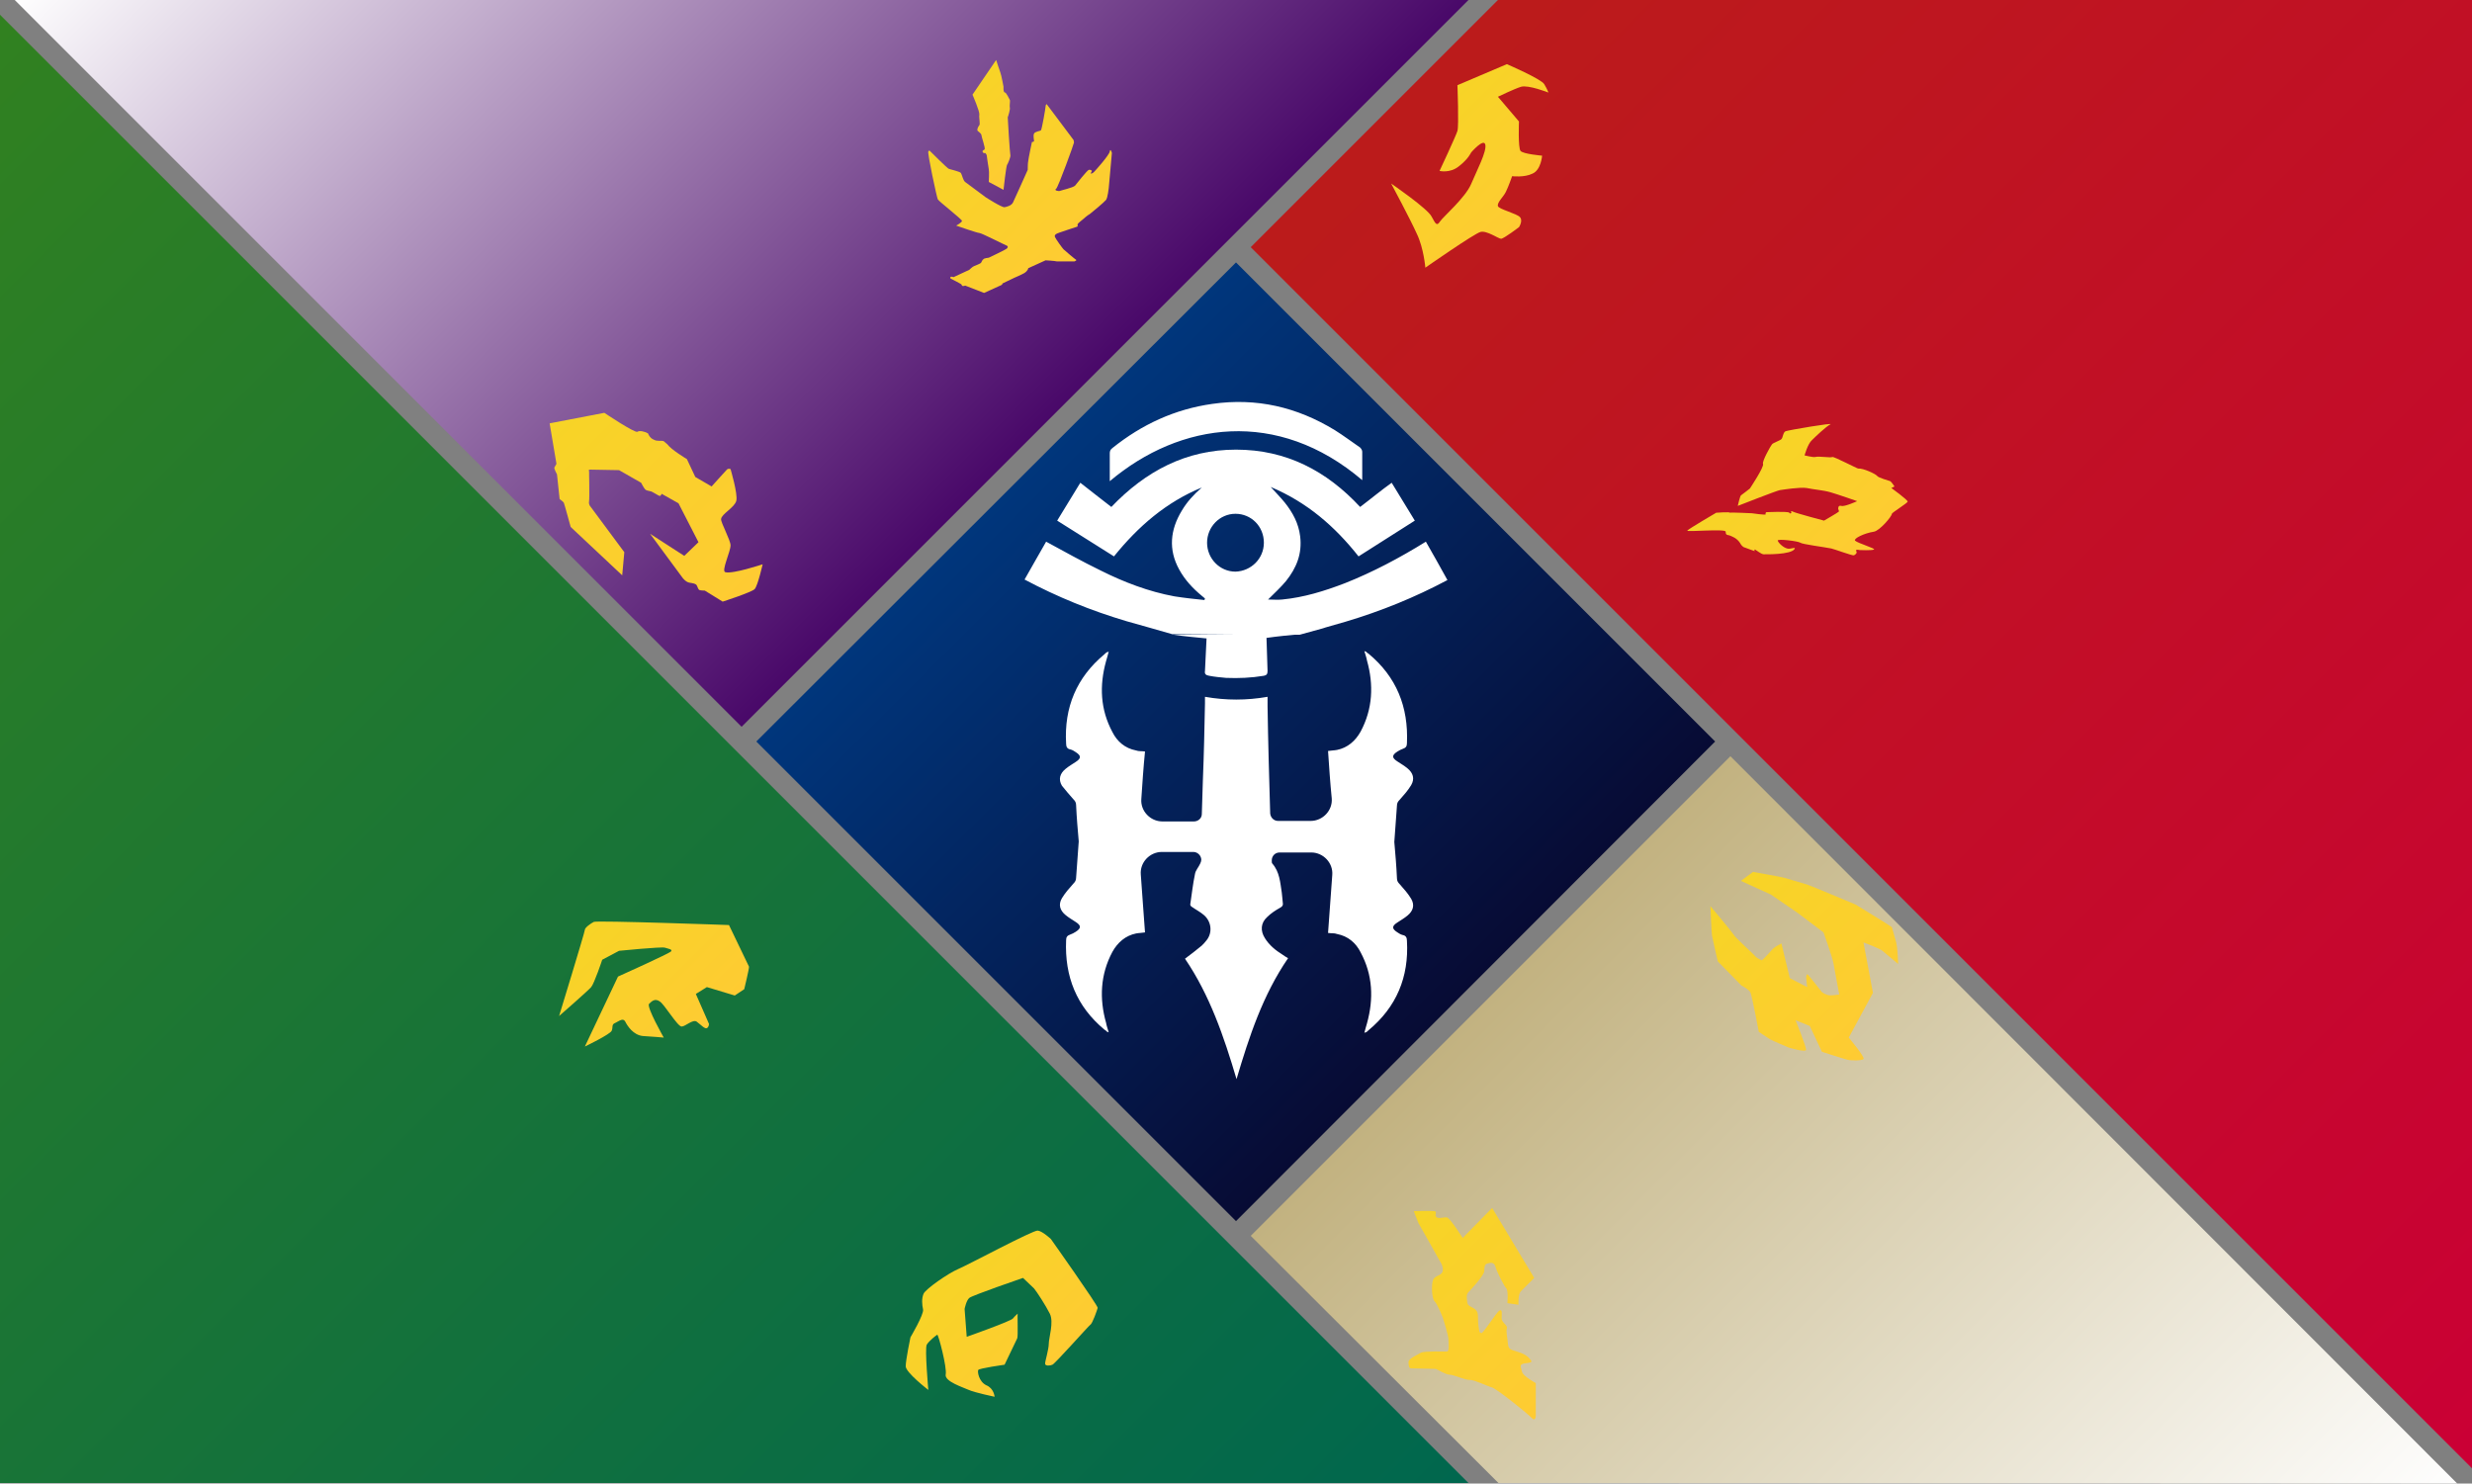 <svg enable-background="new 0 0 470 282.1" viewBox="0 0 470 282.1" xmlns="http://www.w3.org/2000/svg" xmlns:xlink="http://www.w3.org/1999/xlink"><rect x="0" y="0" width="470" height="282.1" fill="#808080" stroke="none"/><linearGradient id="a" gradientUnits="userSpaceOnUse" x1="71.917" x2="210.104" y1="-69.088" y2="69.099"><stop offset="0" stop-color="#fefefe"/><stop offset="1" stop-color="#490869"/></linearGradient><linearGradient id="b" gradientUnits="userSpaceOnUse" x1="421.6" x2="283.39" y1="327.627" y2="189.417"><stop offset="0" stop-color="#fefefe"/><stop offset="1" stop-color="#c2b280"/></linearGradient><linearGradient id="c" gradientUnits="userSpaceOnUse" x1="307.613" x2="539.796" y1="-22.753" y2="209.43"><stop offset=".008" stop-color="#bb1b1b"/><stop offset="1" stop-color="#ca0035"/></linearGradient><linearGradient id="d" gradientUnits="userSpaceOnUse" x1="-69.804" x2="209.412" y1="72.632" y2="351.847"><stop offset="0" stop-color="#318120"/><stop offset="1" stop-color="#00674e"/></linearGradient><linearGradient id="e" gradientUnits="userSpaceOnUse" x1="189.417" x2="280.562" y1="95.443" y2="186.588"><stop offset="0" stop-color="#00367c"/><stop offset="1" stop-color="#070b34"/></linearGradient><linearGradient id="f"><stop offset="0" stop-color="#f7d426"/><stop offset="1" stop-color="#fecb33"/></linearGradient><linearGradient id="g" gradientUnits="userSpaceOnUse" x1="106.844" x2="142.175" xlink:href="#f" y1="77.866" y2="113.197"/><linearGradient id="h" gradientUnits="userSpaceOnUse" x1="332.814" x2="352.442" xlink:href="#f" y1="88.737" y2="108.365"/><linearGradient id="i" gradientUnits="userSpaceOnUse" x1="180.265" x2="204.69" xlink:href="#f" y1="24.977" y2="49.402"/><linearGradient id="j" gradientUnits="userSpaceOnUse" x1="183.242" x2="196.276" xlink:href="#f" y1="17.539" y2="30.573"/><linearGradient id="k" gradientUnits="userSpaceOnUse" x1="329.267" x2="358.278" xlink:href="#f" y1="168.342" y2="197.353"/><linearGradient id="l" gradientUnits="userSpaceOnUse" x1="265.091" x2="296.515" xlink:href="#f" y1="234.076" y2="265.5"/><linearGradient id="m" gradientUnits="userSpaceOnUse" x1="179.874" x2="198.995" xlink:href="#f" y1="241.823" y2="260.944"/><linearGradient id="n" gradientUnits="userSpaceOnUse" x1="112.592" x2="133.571" xlink:href="#f" y1="175.206" y2="196.186"/><linearGradient id="o" gradientUnits="userSpaceOnUse" x1="271.084" x2="290.557" xlink:href="#f" y1="22.251" y2="41.724"/><g clip-rule="evenodd" fill-rule="evenodd"><path d="m141 138.2 138.2-138.2h-276.4z" fill="url(#a)"/><path d="m467.2 282.1-138.2-138.3-91.2 91.2 47.1 47z" fill="url(#b)"/><path d="m284.8 0-47 47 91.2 91.2 141 141v-279.2z" fill="url(#c)"/><path d="m232.2 235-94-94-138.2-138.2v279.2h279.2z" fill="url(#d)"/><path d="m143.8 141 91.2 91.2 91.1-91.2-91.1-91.1z" fill="url(#e)"/></g><path d="m222.9 120.6c-8.7-2.5 0 0-8.8-2.5-6.7-2-13.1-4.6-19.3-7.9 1.4-2.5 2.8-4.9 4.1-7.2 3.5 1.9 6.9 3.8 10.4 5.5 4.4 2.2 9.1 4 14 4.9 1.9.3 3.8.5 5.7.7 0-.1.1-.2.1-.3-.2-.2-.4-.3-.6-.5-1.7-1.4-3.2-3-4.3-5-2.1-3.8-1.7-7.6.5-11.2 1-1.7 2.3-3.1 3.8-4.4-6.8 2.8-12.1 7.4-16.7 13.1-3.6-2.3-7.2-4.5-10.8-6.8 1.5-2.4 2.9-4.8 4.4-7.2 2 1.6 4 3.1 5.9 4.6 6.5-6.8 14.2-10.9 23.7-10.9s17.2 4 23.6 10.9c2-1.5 3.9-3.1 6-4.6 1.5 2.4 2.9 4.8 4.4 7.2-3.6 2.3-7.1 4.5-10.7 6.8-4.5-5.7-9.8-10.3-16.7-13.2.9 1 1.9 2 2.7 3 1.5 1.9 2.6 3.9 2.9 6.4.4 3.3-.7 6-2.7 8.5-1 1.2-2.2 2.3-3.4 3.5.9 0 1.8.1 2.7 0 4.1-.4 8-1.6 11.9-3.1 5.3-2.1 10.4-4.8 15.4-7.9 1.4 2.4 2.7 4.8 4.1 7.3-6.2 3.3-12.6 5.9-19.3 7.9-8.8 2.5 0 .1-8.8 2.5m0-.1c-2.1.2-4.2.4-6.3.7.1 2.1.1 4.2.2 6.3 0 .6-.2.8-.7.9-2.4.4-4.8.5-7.2.4-1.1-.1-2.2-.2-3.2-.4-.6-.1-.9-.3-.8-.9.1-2 .2-4.1.3-6.2-2.1-.2-4.2-.4-6.3-.7m17.2-17.5c0-3.1-2.4-5.5-5.4-5.5s-5.4 2.5-5.4 5.5 2.4 5.5 5.4 5.5c3-.1 5.4-2.5 5.4-5.5z" fill="#fff"/><path d="m259 91.3c-16.1-13.7-34.6-11.1-48 .2 0-1 0-2 0-3 0-.8 0-1.5 0-2.3 0-.4.1-.7.5-1 5.6-4.5 11.9-7.4 19-8.4 8.4-1.2 16.1.6 23.3 5 1.6 1 3.2 2.2 4.8 3.3.2.2.4.5.4.8z" fill="#fff"/><path d="m204.1 152c.3.3.5.6.5 1.1.1 2.3.3 4.6.5 6.9-.2 2.3-.3 4.6-.5 6.9 0 .5-.2.8-.5 1.1-.8.9-1.6 1.8-2.2 2.8-.7 1.2-.4 2.3.7 3.2.6.5 1.3.9 1.9 1.3 1.1.7 1.1 1.2 0 1.9-.3.2-.7.4-1 .5-.6.2-.8.5-.8 1.1-.3 6.9 2 12.6 7.3 17 .2.1.3.2.5.4 0 0 .1 0 .3.1-.2-.7-.4-1.2-.5-1.8-1.3-4.6-1.1-9.2 1.2-13.5 1-1.8 2.5-3.1 4.5-3.5.5-.1 1.1-.1 1.7-.2-.3-3.6-.5-7.3-.8-11-.2-2.3 1.7-4.3 4-4.3h6c.8 0 1.5.7 1.5 1.5 0 .2-.1.5-.2.7-.3.7-.9 1.3-1 2-.4 1.9-.6 3.8-.9 5.8 0 .2.2.4.4.5.7.5 1.5.9 2.2 1.5 1.4 1.2 1.7 3.3.5 4.8-.3.4-.6.7-.9 1-1.1.9-2.1 1.7-3.2 2.5 4.7 6.9 7.4 14.8 9.8 22.9 2.4-8.1 5-16 9.8-23-.4-.2-.8-.5-1.1-.7-1.3-.8-2.5-1.8-3.3-3.1-.9-1.4-.8-2.9.4-4 .7-.7 1.6-1.3 2.5-1.8.4-.2.6-.5.5-.9-.1-.7-.1-1.4-.2-2-.3-1.9-.4-3.9-1.8-5.5-.1-.1-.1-.3-.1-.5v-.1c0-.8.6-1.5 1.5-1.5h6c2.3 0 4.2 2 4 4.3-.3 3.7-.5 7.3-.8 11 .6.1 1.2 0 1.7.2 2.1.4 3.6 1.7 4.5 3.5 2.3 4.3 2.5 8.8 1.2 13.5-.2.6-.3 1.1-.5 1.8.2-.1.2-.1.3-.1.2-.1.3-.2.5-.4 5.3-4.4 7.7-10.1 7.3-17 0-.6-.2-1-.8-1.1-.4-.1-.7-.3-1-.5-1.1-.7-1.1-1.2 0-1.9.6-.4 1.3-.8 1.9-1.3 1.1-.9 1.4-2 .7-3.2-.6-1-1.4-1.9-2.2-2.8-.3-.3-.5-.6-.5-1.1-.1-2.3-.3-4.6-.5-6.9.2-2.3.3-4.6.5-6.9 0-.5.2-.8.5-1.1.8-.9 1.6-1.8 2.2-2.8.7-1.2.4-2.3-.7-3.2-.6-.5-1.3-.9-1.9-1.3-1.1-.7-1.1-1.2 0-1.9.3-.2.7-.4 1-.5.6-.2.8-.5.8-1.1.3-6.9-2-12.6-7.3-17-.2-.1-.3-.2-.5-.4 0 0-.1 0-.3-.1.2.7.4 1.2.5 1.8 1.3 4.6 1.1 9.2-1.2 13.5-1 1.8-2.5 3.1-4.5 3.5-.5.1-1.1.1-1.7.2.2 3 .4 6 .7 9 .2 2.3-1.7 4.3-4 4.3h-6.2c-.8 0-1.4-.6-1.5-1.4-.2-6.8-.4-13.6-.5-20.4 0-.6 0-1.2 0-1.8-4 .7-7.9.7-11.9 0v1.3c-.1 4.9-.2 9.7-.4 14.6-.1 2.1-.1 4.3-.2 6.4 0 .8-.7 1.4-1.5 1.4h-6c-2.3 0-4.2-2-4-4.3.2-3 .4-6 .7-9-.6-.1-1.2 0-1.7-.2-2.1-.4-3.6-1.7-4.5-3.5-2.3-4.3-2.5-8.8-1.2-13.5.2-.6.3-1.1.5-1.8-.2.1-.2.1-.3.1-.2.1-.3.2-.5.4-5.3 4.4-7.7 10.1-7.3 17 0 .6.2 1 .8 1.1.4.1.7.3 1 .5 1.1.7 1.1 1.2 0 1.9-.6.4-1.3.8-1.9 1.3-1.1.9-1.4 2-.7 3.2.7.9 1.5 1.8 2.2 2.6z" fill="#fff"/><path d="m126.9 84.5c.7 1 3.7 2.8 3.7 2.8l1.6 3.4 3.1 1.8s2.6-2.9 2.9-3.2.7-.1.7-.1 1.4 4.7 1.1 6-2.8 2.5-2.9 3.5c-.1.6 1.8 4 1.8 5 0 1.2-1.8 4.9-1 5.1 1.4.4 7.1-1.5 7.1-1.5s-.9 4-1.5 4.7c-.5.6-6.1 2.4-6.1 2.4l-3.4-2.1s-.7 0-1-.1-.4-.8-.6-1-.6-.3-1.3-.4-1.3-.9-1.3-.9l-6.2-8.4 6.5 4.2 2.7-2.6-3.8-7.4-3.2-1.8s-.1.3-.3.4-1.5-.9-1.9-.9c-.4-.1-.6-.1-.9-.3-.3-.3-.8-1.3-.8-1.3l-4.2-2.4s-5.1-.1-5.5-.1-.2.3-.2.3.1 5.3 0 5.7.1.8.1.8l6.6 8.9-.4 4.4-9.8-9.2s-1.2-4.4-1.3-4.6-.8-.7-.8-.7l-.5-4.7s-.6-1.1-.5-1.3.4-.7.4-.7l-1.3-7.7 10.4-2s5.8 3.9 6.3 3.6c.4-.3 1.5 0 2 .3 0 0 .3.9 1.1 1.2.7.4 1.5.1 1.9.3.1.1.7.6.7.6z" fill="url(#g)"/><path d="m326.3 97.5s-5.3 3.1-5.5 3.4 7.3-.4 7.3.2.2.6.7.7c.5.2 1.4.5 2 1.4.5.9.9.9.9.9l1.9.7s-.1-.4.1-.3 1.2.9 1.6.9 5.2.1 5.9-1c.3-.5-.8.1-1.4-.1-.8-.2-1.7-1.1-1.8-1.5s3.9.1 4.3.4 4.4.8 5.9 1.1c.5.1 4 1.4 4.3 1.3.5-.3.6-.5.4-.9-.1-.3.7-.1.7-.1s2.3.1 2.7-.1-3.1-1.2-3.6-1.7c-.3-.4 1.7-1.4 3.6-1.7 1.1-.2 3.4-2.9 3.4-3.4 0-.2 2.9-2 3-2.3s-3.1-2.6-3.1-2.6l.6-.3s-.6-.9-.8-1-2.2-.6-2.5-1-2.7-1.5-3.6-1.4c-.2 0-4.6-2.3-4.9-2.2-.4.2-2.4-.2-3.3 0-.3.1-2-.3-2-.3s.6-2.2 1.4-2.9c.7-.7 2.7-2.6 3.5-3s-8 1.1-8.5 1.3-.5 1.2-.8 1.5-1.6.7-1.8 1c-.2.2-1.9 3.2-1.7 3.7.3.5-2.5 4.7-2.5 4.7s-1.4 1.1-1.7 1.3c-.2.2-.6 2-.6 2s7.4-2.9 8-3c.7-.1 3.8-.6 5.1-.4 1.4.3 3.1.4 4.5.8s5.1 1.7 5.1 1.7-2.4 1.1-3 .9c-.7-.2-.6.6-.6.6s.2.4.1.5c-.2.2-2.8 1.7-2.8 1.7s-5.3-1.4-5.9-1.7-.3.2-.3.2-.2.3-.4 0-4.4-.1-4.4-.1-.2.2-.1.4-2.6-.2-2.6-.2-4-.2-4.2-.1c0-.2-2.6 0-2.6 0z" fill="url(#h)"/><path d="m198.8 49.5-3.3 1.5s0 .4-.7.9c-.7.4-1.9.9-1.9.9l-2.3 1.1s0 .2-.2.3-3.3 1.5-3.3 1.5l-3.6-1.4s-.2.1-.4.1-.3-.3-.3-.3c0-.1-2-1.1-2-1.1s-.2-.1-.1-.3.6 0 .6 0l3-1.4s.6-.6.9-.7 1.2-.5 1.3-.6.3-.7.5-.7c0-.2 1-.3 1-.3s3.4-1.6 3.5-1.8.2-.4-.1-.5-4.8-2.4-5.2-2.4-4.4-1.4-4.4-1.4 1.1-.6 1.1-.9-4.4-3.7-4.6-4.1-2-8.8-1.8-9.1.3-.1.3-.1c.1.1 3.4 3.4 3.6 3.4.2.1 2.1.5 2.3.8s.4 1.4.8 1.7 3.9 2.9 3.9 2.9 3.1 2 3.6 1.9 1.3-.3 1.6-.9 2.8-6.2 2.8-6.2 0-1.4.1-1.7c0-.3.7-3.6.7-3.6s.4 0 .4-.2-.2-1 0-1.4 1.2-.5 1.3-.6c.2-.2.9-4.3.9-4.6s.2-.4.2-.4l5.1 6.8s.1.3.1.5-3 8.5-3.4 8.8c-.5.3.5.5.7.4s2.5-.6 2.9-1c.3-.4 2.3-2.9 2.6-3 .2-.1.6.1.6.2s-.3.5-.2.5.3 0 .6-.3 2.9-3.2 3-3.9.4.2.4.3-.6 6.7-.6 6.7-.2 1.8-.5 2.2-2.7 2.4-3.1 2.7c-.4.2-1.2.9-1.3 1s-.9.7-1 .9.1.4-.1.5-3.8 1.2-4 1.4c-.3.2-.3.4-.2.6.1.3 1.4 2.1 1.6 2.3s2.2 1.9 2.4 2-.3.3-.3.3-3 0-3.4 0c-.3-.1-2.1-.2-2.1-.2z" fill="url(#i)"/><path d="m188 34.6 2.8 1.5s.5-4.7.7-4.8c.1-.1.7-1.5.6-1.8s-.5-7-.5-7.2c.1-.2.5-1.6.4-1.8-.1-.3.1-1.3 0-1.5s-.7-1.4-.9-1.4c-.4 0-.3-1.1-.3-1.1s-.4-2.2-.6-2.7-.8-2.4-.8-2.4l-4.5 6.6s1.4 3.2 1.3 3.8.2 1.8 0 2c-.3.4-.5.9-.3 1.1s.7.5.7.8.8 2.5.6 2.7-.4.2-.4.4c.1.2.2.4.4.3s.4.4.4.4.3 2.2.4 2.7c.1.4 0 2.4 0 2.4z" fill="url(#j)"/><path d="m356.1 188.8-1.8-9.6s3.2 1.2 3.6 1.6c.5.4 3 2.5 3 2.5s-.1-3.1-.4-4.2-.8-2.8-.8-2.8l-1.7-1.1-5.2-3.2s-8.8-3.7-9.2-3.8-4.1-1.2-4.4-1.3c-.2-.1-5.9-1.1-5.9-1.1l-2.3 1.7 5.7 2.6 5.1 3.5 4.9 3.7s1.7 4.7 1.9 5.9 1.1 5.9 1.1 5.9-1.6.3-2.2.1-1.2-.5-1.3-.8c-.2-.3-2.4-3-2.4-3s-.2-.3-.3 0c-.1.2-.1.5-.1.5l.2 1.8-3.3-1.7-1.6-6.6s-1.2.6-1.6 1-2 2.3-2.2 2.2-1-.5-1.2-.8-3.9-3.6-4.1-4.1c-.3-.5-4.4-5.4-4.4-5.4s.2 5 .3 5.6 1.1 4.9 1.1 4.9l4.5 4.6s1.4.7 1.7 1.3 1.6 7.5 1.6 7.5 1.6 1.1 2.1 1.4 3.6 1.6 3.6 1.6 3.3 1 3.3.4-2-5.6-2-5.6l2.7 1.1 2.3 4.9s4 1.3 4.8 1.5 2.7.2 3.1-.1-2.8-4.1-2.8-4.1z" fill="url(#k)"/><path d="m278.1 235.4s-2.4-3.8-3-3.9-1.8.4-2.1-.2c-.2-.5.3-.9-.3-1s-3.9 0-3.9 0 .8 2.1.9 2.3c.1.1 4 7.1 4 7.1s.8 1.1.6 2-1.4.8-1.8 1.6c-.4.9-.3 3.7.3 4.2.5.5 1.5 3 1.5 3s1.2 3.7 1.1 4.4c0 .6.2 2.1-.3 2.1s-4.2-.1-4.9.2c-.6.4-2.4 1.1-2.4 1.8s.1 1.2.5 1.2c.5 0 4.4.1 4.6.1.3 0 1.9 1.1 2.7 1.1s3.1 1.1 3.9 1c.9 0 3.3 1.2 4.1 1.4.9.2 7.1 5.2 7.7 5.9.7.7.7-.6.7-.6v-6.1s-2.4-1.3-2.6-2.1-.5-1.3 0-1.5c.5-.3 2.1-.1 1.7-.7s-1.1-1.2-2.4-1.6c-1.4-.5-1.9-.4-2-1.6s-.4-2.3-.2-2.9-1-1.1-1-1.9.2-1.8-.4-1.5-3.2 4.6-3.5 4.3-.3.2-.5-1.4.1-2.4-.5-3-1.5-.7-1.6-1.3c-.1-.7-.3-1.6.2-2.1s3-3.2 3-4c0-.7.1-1.3.5-1.4s1.3-.5 1.6.5c.3 1.1 1.7 3.8 2.1 4.2.4.5.2 2.8.2 2.8l2.1.3s-.1-2.1.5-2.6c.5-.5 2.5-2.5 2.5-2.5l-8-13.3z" fill="url(#l)"/><path d="m194.5 243s-9.6 3.3-10.2 3.8-.9 2.1-.9 2.1l.4 5.3s8.5-3 8.8-3.5c.3-.4 1-1 .9-.9s.1 4.3-.1 4.7-2.4 5-2.4 5-4.9.7-5 1c-.2.3.1 2.2 1.5 2.9 1.5.6 1.6 2.2 1.6 2.2s-3.8-.8-4.9-1.3-4.6-1.6-4.4-2.9c.3-1.3-1.4-7.7-1.6-7.6s-1.6 1.2-2 1.9c-.4.8.3 8.6.3 8.6s-4.3-3.3-4.3-4.5.9-5.5.9-5.5 2.6-4.4 2.4-5.3-.3-2.1.1-3 4.7-3.9 6.6-4.7 14.2-7.4 15.1-7.3 2.5 1.6 2.5 1.6 9 12.7 8.9 13.1-1 3-1.4 3.2c-.3.2-6.7 7.4-7.2 7.6-.4.2-1.4.3-1.4-.2s.7-2.7.7-3.8 1-4.1.2-5.7-2.5-4.2-3-4.8c-.4-.4-2.1-2-2.1-2z" fill="url(#m)"/><path d="m138.6 175.9s-25.1-.9-25.7-.6-1.7 1.1-1.7 1.5-4.9 16.4-4.9 16.4 5.4-4.7 6.1-5.5c.6-.7 2.1-5.2 2.1-5.2l3.2-1.7s8-.8 8.7-.6c.6.2 1.5.3 1.2.7s-10.1 4.8-10.1 4.8l-6.3 13.3s4.8-2.3 5.1-3-.1-1.2.7-1.5c.8-.4 1.5-1 1.9-.2s1.5 2.5 3.3 2.7c1.8.1 4 .3 4 .3s-3.3-5.8-2.8-6.4c.5-.5 1.1-1.1 2-.5.9.5 3.4 4.8 4.2 4.8.7 0 2.2-1.5 2.9-.9.8.6 1.5 1.4 1.9 1.2s.4-.8.4-.8l-2.5-5.7 2.1-1.3 5.3 1.6 1.8-1.2s1-4.1.9-4.3-3.8-7.9-3.8-7.9z" fill="url(#n)"/><path d="m273.7 32.5s3.1-6.6 3.4-7.6 0-8.7 0-8.7l9.4-4s6.5 2.8 7.1 3.8.8 1.6.8 1.6-3.8-1.5-5.2-1.1c-1.3.4-4.4 1.9-4.4 1.9l4 4.7s-.2 5 .3 5.6 4.1.9 4.1.9-.2 2.7-1.8 3.4c-1.6.8-3.9.5-3.9.5s-.7 2-1.2 3-1.7 2-1.5 2.7c.2.6 3.6 1.4 4.2 2.1s-.2 1.9-.2 1.9-2.9 2.2-3.4 2.2-2.7-1.6-3.9-1.3-10.5 6.8-10.5 6.8-.3-3.7-1.6-6.4c-1.2-2.7-4.9-9.6-4.9-9.6s7 4.8 7.7 6.3c.8 1.5 1 1.8 1.6.9s4.8-4.5 5.9-7.1 3-6.2 2.7-7.5-2.7 1.5-2.7 1.5-.5 1.2-2.3 2.6c-1.7 1.4-3.7.9-3.7.9z" fill="url(#o)"/></svg>